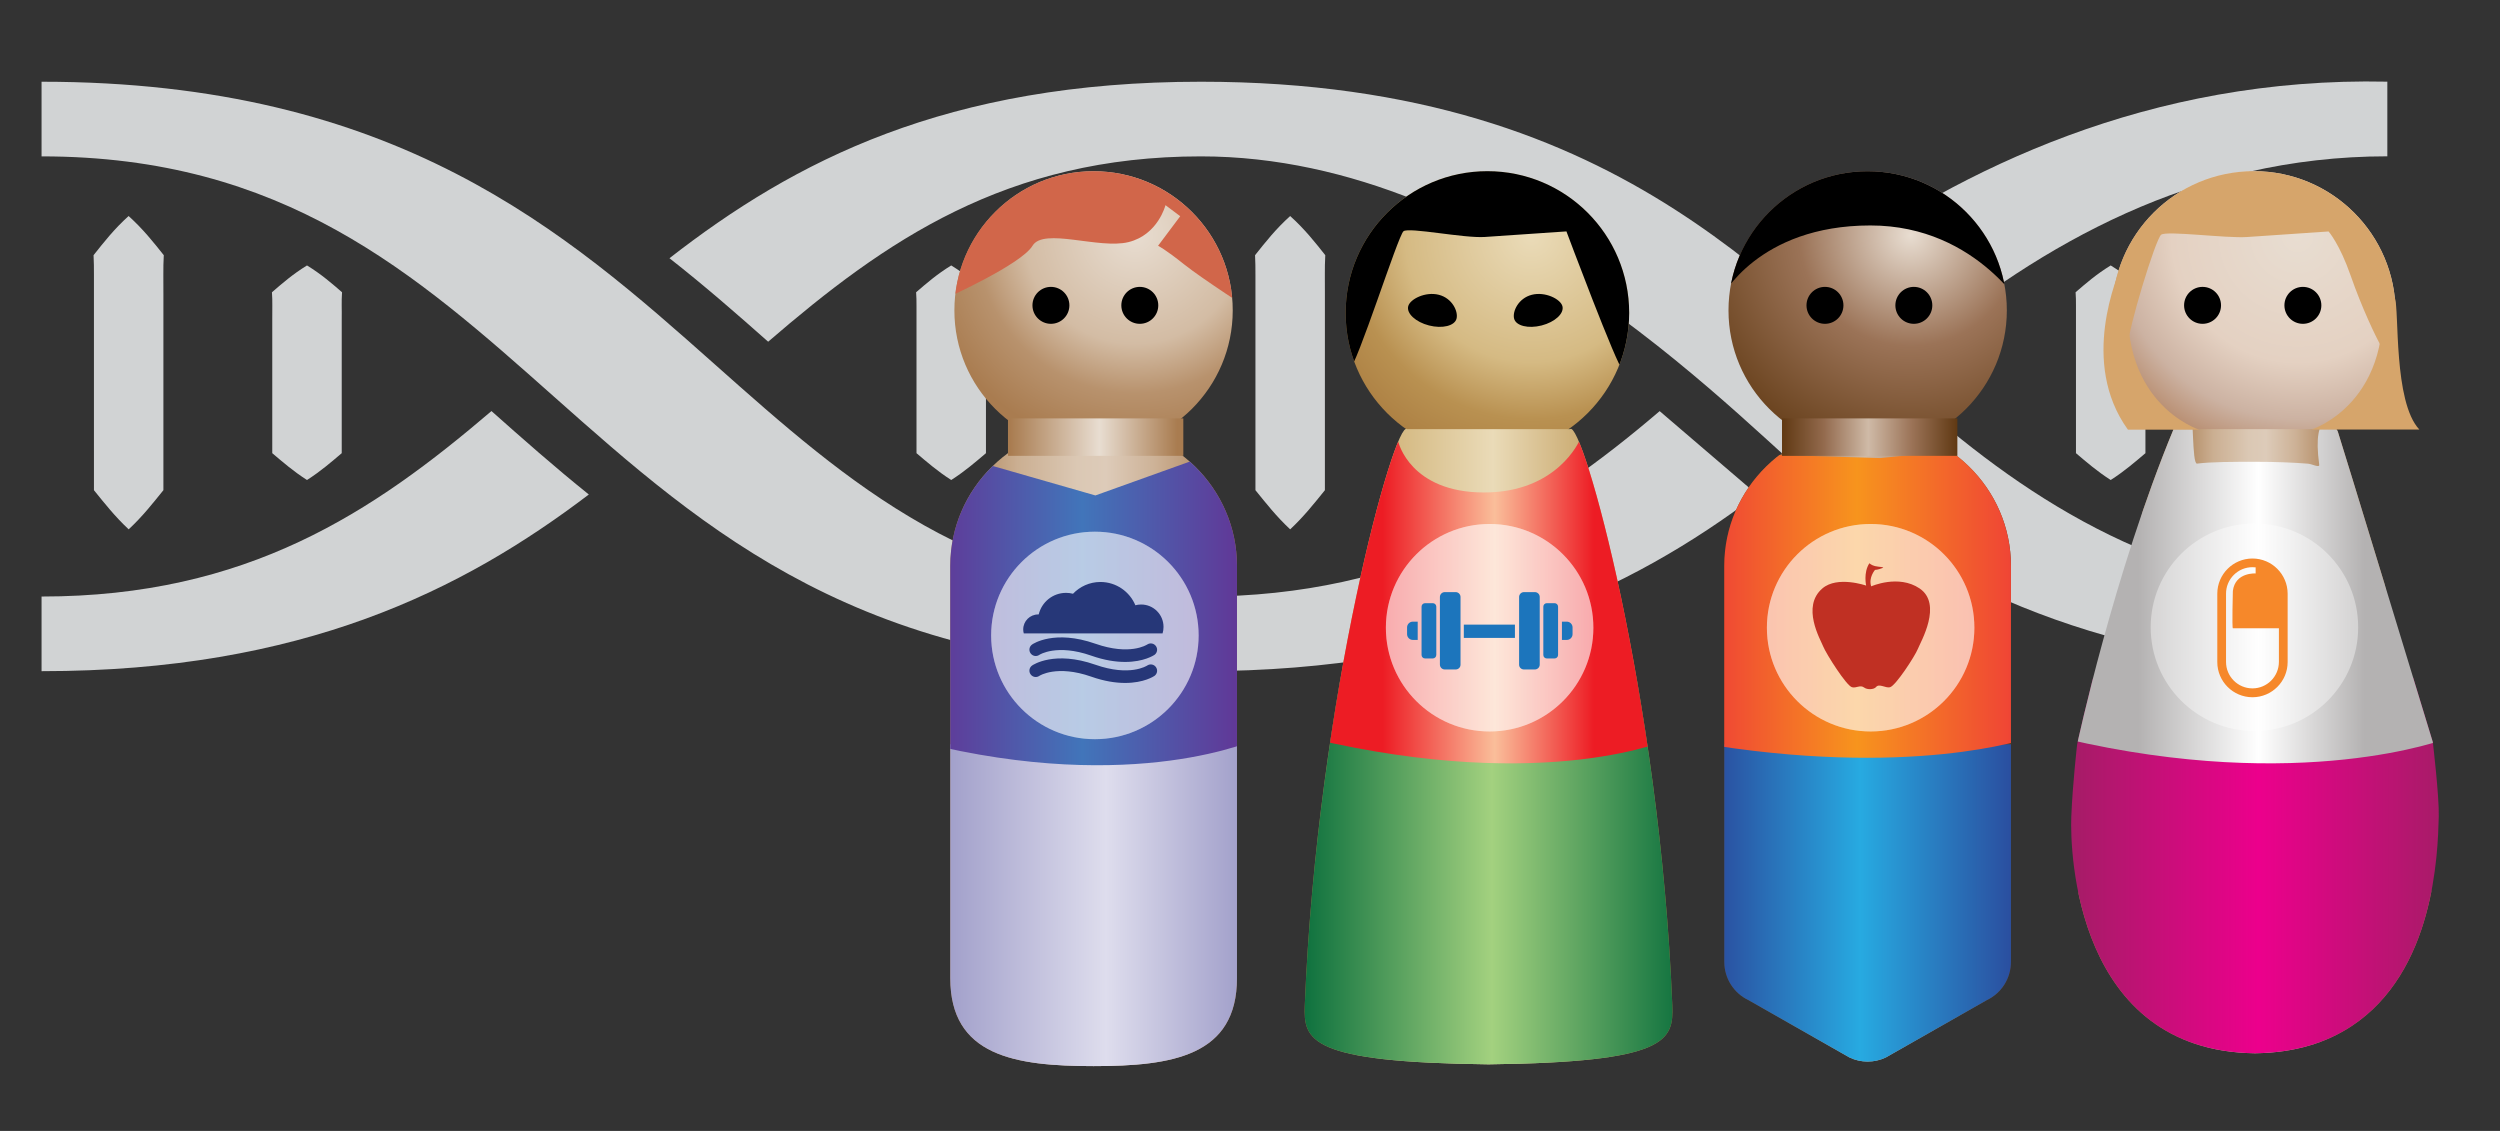 <?xml version="1.0" encoding="utf-8"?>
<!-- Generator: Adobe Illustrator 24.3.0, SVG Export Plug-In . SVG Version: 6.00 Build 0)  -->
<svg version="1.1" id="Layer_1" xmlns="http://www.w3.org/2000/svg" xmlns:xlink="http://www.w3.org/1999/xlink" x="0px" y="0px"
	 viewBox="0 0 395.2 178.78" style="enable-background:new 0 0 395.2 178.78;" xml:space="preserve">
<rect x="0" y="0" width="395.2" height="178.78" fill="#333333" stroke="none"/>
<style type="text/css">
	.st0{fill:#D1D3D4;}
	.st1{fill:url(#SVGID_1_);}
	.st2{fill:url(#SVGID_2_);}
	.st3{fill:url(#SVGID_3_);}
	.st4{clip-path:url(#SVGID_5_);fill:url(#SVGID_6_);}
	.st5{clip-path:url(#SVGID_5_);fill:url(#SVGID_7_);}
	.st6{clip-path:url(#SVGID_9_);fill:#D1664A;}
	.st7{fill:url(#SVGID_10_);}
	.st8{fill:url(#SVGID_11_);}
	.st9{clip-path:url(#SVGID_13_);}
	.st10{clip-path:url(#SVGID_15_);fill:url(#SVGID_16_);}
	.st11{clip-path:url(#SVGID_15_);fill:url(#SVGID_17_);}
	.st12{clip-path:url(#SVGID_19_);fill:url(#SVGID_20_);}
	.st13{clip-path:url(#SVGID_19_);fill:url(#SVGID_21_);}
	.st14{clip-path:url(#SVGID_19_);fill:url(#SVGID_22_);}
	.st15{fill:url(#SVGID_23_);}
	.st16{clip-path:url(#SVGID_25_);}
	.st17{fill:url(#SVGID_26_);}
	.st18{fill:url(#SVGID_27_);}
	.st19{clip-path:url(#SVGID_29_);fill:#D6A56B;}
	.st20{clip-path:url(#SVGID_31_);fill:url(#SVGID_32_);}
	.st21{clip-path:url(#SVGID_31_);fill:url(#SVGID_33_);}
	.st22{clip-path:url(#SVGID_31_);fill:url(#SVGID_34_);}
	.st23{fill:#D6A56B;}
	.st24{opacity:0.39;fill:#FFFFFF;}
	.st25{fill:#F6882A;}
	.st26{fill:#C03023;}
	.st27{fill:#1C75BC;}
	.st28{fill:#263778;}
</style>
<g>
	<path class="st0" d="M6.57,106.1v-11.8c32.54,0,52.4-13.33,71.12-29.32c4.91,4.36,9.96,8.83,15.39,13.19
		C73.17,93.29,47.81,106.1,6.57,106.1z"/>
	<path class="st0" d="M304.73,65.01c18.42,15.88,40.39,29.3,71.2,29.3v11.8c-40.26,0-67.1-12.56-86.8-27.9
		c-12.75-10.13-51.44-53.49-99.29-53.49c-30.81,0-50,13.42-68.41,29.3c-4.86-4.31-9.98-8.79-15.6-13.2
		c19.71-15.34,43.76-27.9,84.03-27.9C258.84,12.92,282.12,49.28,304.73,65.01z"/>
	<path class="st0" d="M20.33,34.15c-2.29,2.06-3.9,4.13-5.54,6.19c0.11,2.06,0.03,4.13,0.06,6.19v12.39V71.3v6.19
		c1.67,2.06,3.29,4.13,5.49,6.19c2.21-2.06,3.82-4.13,5.49-6.19V71.3V58.92V46.53c0.02-2.06-0.06-4.13,0.06-6.19
		C24.24,38.27,22.62,36.21,20.33,34.15z"/>
	<path class="st0" d="M48.53,41.96c-2.29,1.41-3.9,2.83-5.54,4.24c0.11,1.41,0.03,2.83,0.05,4.24v8.48v8.48v4.24
		c1.67,1.41,3.29,2.83,5.49,4.24c2.21-1.41,3.82-2.83,5.49-4.24V67.4v-8.48v-8.48c0.03-1.41-0.06-2.83,0.05-4.24
		C52.44,44.79,50.82,43.37,48.53,41.96z"/>
	<path class="st0" d="M203.95,34.15c-2.29,2.06-3.91,4.13-5.55,6.19c0.11,2.06,0.03,4.13,0.06,6.19v12.39V71.3v6.19
		c1.67,2.06,3.29,4.13,5.49,6.19c2.2-2.06,3.82-4.13,5.49-6.19V71.3V58.92V46.53c0.02-2.06-0.06-4.13,0.06-6.19
		C207.86,38.27,206.24,36.21,203.95,34.15z"/>
	<path class="st0" d="M232.15,41.96c-2.29,1.41-3.9,2.83-5.55,4.24c0.11,1.41,0.03,2.83,0.06,4.24v8.48v8.48v4.24
		c1.67,1.41,3.29,2.83,5.49,4.24c2.21-1.41,3.82-2.83,5.49-4.24V67.4v-8.48v-8.48c0.02-1.41-0.06-2.83,0.05-4.24
		C236.05,44.79,234.43,43.37,232.15,41.96z"/>
	<path class="st0" d="M359.04,34.15c-2.29,2.06-3.91,4.13-5.55,6.19c0.11,2.06,0.03,4.13,0.06,6.19v12.39V71.3v6.19
		c1.67,2.06,3.29,4.13,5.49,6.19c2.2-2.06,3.82-4.13,5.49-6.19V71.3V58.92V46.53c0.02-2.06-0.06-4.13,0.06-6.19
		C362.95,38.27,361.33,36.21,359.04,34.15z"/>
	<path class="st0" d="M333.66,41.96c-2.29,1.41-3.91,2.83-5.55,4.24c0.11,1.41,0.03,2.83,0.06,4.24v8.48v8.48v4.24
		c1.67,1.41,3.29,2.83,5.49,4.24c2.2-1.41,3.82-2.83,5.49-4.24V67.4v-8.48v-8.48c0.03-1.41-0.06-2.83,0.06-4.24
		C337.57,44.79,335.95,43.37,333.66,41.96z"/>
	<path class="st0" d="M175.75,34.15c-2.29,2.06-3.91,4.13-5.55,6.19c0.11,2.06,0.03,4.13,0.06,6.19v12.39V71.3v6.19
		c1.67,2.06,3.29,4.13,5.49,6.19c2.2-2.06,3.82-4.13,5.49-6.19V71.3V58.92V46.53c0.03-2.06-0.05-4.13,0.06-6.19
		C179.65,38.27,178.04,36.21,175.75,34.15z"/>
	<path class="st0" d="M150.37,41.96c-2.29,1.41-3.91,2.83-5.55,4.24c0.11,1.41,0.03,2.83,0.06,4.24v8.48v8.48v4.24
		c1.67,1.41,3.29,2.83,5.49,4.24c2.2-1.41,3.82-2.83,5.49-4.24V67.4v-8.48v-8.48c0.03-1.41-0.05-2.83,0.06-4.24
		C154.27,44.79,152.66,43.37,150.37,41.96z"/>
	<path class="st0" d="M262.36,64.99c-18.72,15.99-39.96,29.32-72.5,29.32c-35.54,0-55.61-17.83-76.85-36.7
		C89.43,36.66,62.71,12.92,6.57,12.92v11.8c38.25,0,58.98,18.42,80.93,37.92C111.56,84,136.44,106.1,189.85,106.1
		c41.25,0,68-12.81,87.91-27.92L262.36,64.99z"/>
	<path class="st0" d="M303.39,54.64c19.27-15.89,43.18-29.93,74-29.93v-11.8c-37.67-0.81-67.31,13.84-88.61,29.05L303.39,54.64z"/>
</g>
<g>
	<g>
		<g>
			<linearGradient id="SVGID_1_" gradientUnits="userSpaceOnUse" x1="150.212" y1="117.879" x2="195.536" y2="117.879">
				<stop  offset="0.013" style="stop-color:#A97C50"/>
				<stop  offset="0.236" style="stop-color:#CBAF92"/>
				<stop  offset="0.444" style="stop-color:#DBC8B4"/>
				<stop  offset="0.544" style="stop-color:#DDCBB9"/>
				<stop  offset="0.713" style="stop-color:#CDB297"/>
				<stop  offset="0.966" style="stop-color:#A97C50"/>
			</linearGradient>
			<path class="st1" d="M195.54,154.62c0,12.27-10.15,13.91-22.66,13.91s-22.66-1.64-22.66-13.91V89.45
				c0-12.27,10.15-22.22,22.66-22.22s22.66,9.95,22.66,22.22V154.62z"/>
			<radialGradient id="SVGID_2_" cx="179.405" cy="36.918" r="35.476" gradientUnits="userSpaceOnUse">
				<stop  offset="0" style="stop-color:#E8DDD1"/>
				<stop  offset="0.491" style="stop-color:#D3BCA4"/>
				<stop  offset="0.712" style="stop-color:#B8926D"/>
				<stop  offset="0.966" style="stop-color:#A97C50"/>
			</radialGradient>
			<circle class="st2" cx="172.87" cy="49.07" r="22"/>
			<linearGradient id="SVGID_3_" gradientUnits="userSpaceOnUse" x1="159.342" y1="69.1" x2="187.058" y2="69.1">
				<stop  offset="0.013" style="stop-color:#A97C50"/>
				<stop  offset="0.522" style="stop-color:#E8DDD1"/>
				<stop  offset="0.966" style="stop-color:#A97C50"/>
			</linearGradient>
			<rect x="159.34" y="66.14" class="st3" width="27.72" height="5.92"/>
			<circle cx="166.13" cy="48.27" r="2.92"/>
			<circle cx="180.18" cy="48.27" r="2.92"/>
			<g>
				<defs>
					<path id="SVGID_4_" d="M195.54,154.62c0,12.27-10.15,13.91-22.66,13.91s-22.66-1.64-22.66-13.91V89.45
						c0-12.27,10.15-22.22,22.66-22.22s22.66,9.95,22.66,22.22V154.62z"/>
				</defs>
				<clipPath id="SVGID_5_">
					<use xlink:href="#SVGID_4_"  style="overflow:visible;"/>
				</clipPath>
				<linearGradient id="SVGID_6_" gradientUnits="userSpaceOnUse" x1="143.951" y1="144.214" x2="201.156" y2="144.214">
					<stop  offset="0" style="stop-color:#9391C2"/>
					<stop  offset="0.54" style="stop-color:#DEDDED"/>
					<stop  offset="1" style="stop-color:#9391C2"/>
				</linearGradient>
				<rect x="143.95" y="117.65" class="st4" width="57.2" height="53.12"/>
				<linearGradient id="SVGID_7_" gradientUnits="userSpaceOnUse" x1="143.951" y1="95.676" x2="199.988" y2="95.676">
					<stop  offset="0" style="stop-color:#662D91"/>
					<stop  offset="0.485" style="stop-color:#4175BA"/>
					<stop  offset="1" style="stop-color:#662D91"/>
				</linearGradient>
				<path class="st5" d="M155.63,73.29l17.53,5.03l22.16-7.95l4.67,21.01l-1.17,25.39c0,0-19.26,9.05-53.12,0.58l-1.75-34.73
					L155.63,73.29z"/>
			</g>
			<g>
				<defs>
					<circle id="SVGID_8_" cx="172.87" cy="49.07" r="22"/>
				</defs>
				<clipPath id="SVGID_9_">
					<use xlink:href="#SVGID_8_"  style="overflow:visible;"/>
				</clipPath>
				<path class="st6" d="M149.79,47.02c0,0,11.67-5.25,13.43-8.17c1.75-2.92,10.51,0.58,15.18-0.58s5.84-5.84,5.84-5.84l2.33,1.75
					l-3.5,4.67c0,0,1.17,0.58,4.09,2.92c2.92,2.33,11.09,7.59,11.09,7.59l-1.17-29.19l-51.37,2.33L149.79,47.02z"/>
			</g>
		</g>
	</g>
	<g>
		<g>
			<radialGradient id="SVGID_10_" cx="242.06" cy="37.355" r="40.608" gradientUnits="userSpaceOnUse">
				<stop  offset="0" style="stop-color:#EADBB8"/>
				<stop  offset="0.49" style="stop-color:#D5BA83"/>
				<stop  offset="0.712" style="stop-color:#B99151"/>
				<stop  offset="0.966" style="stop-color:#A97B3F"/>
			</radialGradient>
			<circle class="st7" cx="235.13" cy="49.47" r="22.41"/>
			
				<linearGradient id="SVGID_11_" gradientUnits="userSpaceOnUse" x1="1964.454" y1="118.018" x2="2022.59" y2="118.018" gradientTransform="matrix(-1 0 0 1 2228.839 0)">
				<stop  offset="0" style="stop-color:#A97B3F"/>
				<stop  offset="0.27" style="stop-color:#CEB079"/>
				<stop  offset="0.488" style="stop-color:#EADBB8"/>
				<stop  offset="0.743" style="stop-color:#D5BA83"/>
				<stop  offset="1" style="stop-color:#A97B3F"/>
			</linearGradient>
			<path class="st8" d="M248.19,67.84c1.87-1.81,14.22,42.2,16.17,91.08c0.22,5.55-0.68,9-29.05,9.33
				c-28.37-0.32-29.27-3.78-29.05-9.33c1.96-48.88,14.31-92.89,16.17-91.08H248.19z"/>
			<path d="M230.25,50.37c-0.29,1.14-2.24,1.62-4.35,1.08c-2.11-0.54-3.58-1.9-3.29-3.04c0.29-1.14,2.74-2.35,4.84-1.81
				C229.57,47.14,230.54,49.23,230.25,50.37z"/>
			<path d="M239.35,50.37c0.29,1.14,2.24,1.62,4.35,1.08c2.11-0.54,3.58-1.9,3.29-3.04c-0.29-1.14-2.74-2.35-4.84-1.81
				C240.03,47.14,239.06,49.23,239.35,50.37z"/>
			<g>
				<defs>
					<circle id="SVGID_12_" cx="235.13" cy="49.47" r="22.41"/>
				</defs>
				<clipPath id="SVGID_13_">
					<use xlink:href="#SVGID_12_"  style="overflow:visible;"/>
				</clipPath>
				<path class="st9" d="M213.23,58.59c1.31-0.88,7.77-21.38,8.64-22.04s9.55,1.13,12.84,0.91s12.91-0.88,12.91-0.88
					s8.07,21.56,8.95,22s4.82-12.15,4.82-12.15l-9.19-20.58l-19.26-5.03l-19.48,9.63l-3.06,16.85l-0.22,7.22L213.23,58.59z"/>
			</g>
			<g>
				<defs>
					<path id="SVGID_14_" d="M248.19,67.84c1.87-1.81,14.22,42.2,16.17,91.08c0.22,5.55-0.68,9-29.05,9.33
						c-28.37-0.32-29.27-3.78-29.05-9.33c1.96-48.88,14.31-92.89,16.17-91.08H248.19z"/>
				</defs>
				<clipPath id="SVGID_15_">
					<use xlink:href="#SVGID_14_"  style="overflow:visible;"/>
				</clipPath>
				<linearGradient id="SVGID_16_" gradientUnits="userSpaceOnUse" x1="203.381" y1="138.961" x2="269.342" y2="138.961">
					<stop  offset="0" style="stop-color:#006838"/>
					<stop  offset="0.492" style="stop-color:#A3D17F"/>
					<stop  offset="0.991" style="stop-color:#006838"/>
				</linearGradient>
				<rect x="203.38" y="107.15" class="st10" width="65.96" height="63.63"/>
				<linearGradient id="SVGID_17_" gradientUnits="userSpaceOnUse" x1="207.467" y1="95.122" x2="264.088" y2="95.122">
					<stop  offset="0.196" style="stop-color:#ED1C24"/>
					<stop  offset="0.509" style="stop-color:#FABE9A"/>
					<stop  offset="0.786" style="stop-color:#ED1C24"/>
				</linearGradient>
				<path class="st11" d="M209.8,73.29l11.26-3.4c0,0,1.87,7.96,13.54,7.96c11.67,0,15.12-8.28,15.12-8.28l14.36,2.49v44.72
					c0,0-19.26,8.76-56.62,0L209.8,73.29z"/>
			</g>
		</g>
	</g>
	<g>
		<g>
			<defs>
				<path id="SVGID_18_" d="M314.07,158.1l-15.97,9.07c-1.81,0.86-3.92,0.86-5.73,0l-15.97-9.07c-2.34-1.11-3.83-3.46-3.83-6.05
					v-62.6c0-12.27,10.15-22.22,22.66-22.22s22.66,9.95,22.66,22.22v62.6C317.9,154.64,316.41,156.99,314.07,158.1z"/>
			</defs>
			<clipPath id="SVGID_19_">
				<use xlink:href="#SVGID_18_"  style="overflow:visible;"/>
			</clipPath>
			<linearGradient id="SVGID_20_" gradientUnits="userSpaceOnUse" x1="272.574" y1="117.879" x2="317.898" y2="117.879">
				<stop  offset="0" style="stop-color:#603913"/>
				<stop  offset="0.238" style="stop-color:#936A4D"/>
				<stop  offset="0.492" style="stop-color:#CFBAA7"/>
				<stop  offset="0.741" style="stop-color:#9B7357"/>
				<stop  offset="1" style="stop-color:#603913"/>
			</linearGradient>
			<path class="st12" d="M317.9,154.62c0,12.27-10.15,13.91-22.66,13.91s-22.66-1.64-22.66-13.91V89.45
				c0-12.27,10.15-22.22,22.66-22.22s22.66,9.95,22.66,22.22V154.62z"/>
			<linearGradient id="SVGID_21_" gradientUnits="userSpaceOnUse" x1="266.313" y1="144.214" x2="323.518" y2="144.214">
				<stop  offset="0" style="stop-color:#2B3990"/>
				<stop  offset="0.485" style="stop-color:#27AAE1"/>
				<stop  offset="1" style="stop-color:#2B3990"/>
			</linearGradient>
			<rect x="266.31" y="117.65" class="st13" width="57.2" height="53.12"/>
			<linearGradient id="SVGID_22_" gradientUnits="userSpaceOnUse" x1="266.313" y1="95.085" x2="322.351" y2="95.085">
				<stop  offset="0.068" style="stop-color:#EF4136"/>
				<stop  offset="0.485" style="stop-color:#F7941D"/>
				<stop  offset="0.941" style="stop-color:#EF4136"/>
			</linearGradient>
			<path class="st14" d="M277.7,71.83l19.55,0.58l20.43-2.04l4.67,21.01l-1.75,25.32c0,0-18.68,6.49-52.53,0.66l-1.75-34.73
				L277.7,71.83z"/>
		</g>
		<g>
			<radialGradient id="SVGID_23_" cx="302.043" cy="37.169" r="39.873" gradientUnits="userSpaceOnUse">
				<stop  offset="0" style="stop-color:#E8DDD1"/>
				<stop  offset="0.44" style="stop-color:#9B7357"/>
				<stop  offset="1" style="stop-color:#603913"/>
			</radialGradient>
			<circle class="st15" cx="295.24" cy="49.07" r="22"/>
			<circle cx="288.49" cy="48.27" r="2.92"/>
			<circle cx="302.54" cy="48.27" r="2.92"/>
			<g>
				<defs>
					<circle id="SVGID_24_" cx="295.24" cy="49.07" r="22"/>
				</defs>
				<clipPath id="SVGID_25_">
					<use xlink:href="#SVGID_24_"  style="overflow:visible;"/>
				</clipPath>
				<path class="st16" d="M272.15,47.02c0,0,5.72-11.38,23.53-11.38c17.2,0,24.92,14.23,24.92,14.23l-1.17-29.7l-51.37,2.33
					L272.15,47.02z"/>
			</g>
		</g>
		<linearGradient id="SVGID_26_" gradientUnits="userSpaceOnUse" x1="281.704" y1="69.1" x2="309.42" y2="69.1">
			<stop  offset="0" style="stop-color:#603913"/>
			<stop  offset="0.238" style="stop-color:#936A4D"/>
			<stop  offset="0.492" style="stop-color:#CFBAA7"/>
			<stop  offset="0.741" style="stop-color:#9B7357"/>
			<stop  offset="1" style="stop-color:#603913"/>
		</linearGradient>
		<rect x="281.7" y="66.14" class="st17" width="27.72" height="5.92"/>
	</g>
	<g>
		<g>
			<g>
				<radialGradient id="SVGID_27_" cx="363.218" cy="37.355" r="40.608" gradientUnits="userSpaceOnUse">
					<stop  offset="0" style="stop-color:#E8DDD1"/>
					<stop  offset="0.491" style="stop-color:#E4D1C2"/>
					<stop  offset="0.712" style="stop-color:#CCB2A2"/>
					<stop  offset="0.966" style="stop-color:#AA744E"/>
				</radialGradient>
				<circle class="st18" cx="356.29" cy="49.47" r="22.41"/>
				<circle cx="348.18" cy="48.27" r="2.92"/>
				<circle cx="364.04" cy="48.27" r="2.92"/>
				<g>
					<defs>
						<circle id="SVGID_28_" cx="356.29" cy="49.47" r="22.41"/>
					</defs>
					<clipPath id="SVGID_29_">
						<use xlink:href="#SVGID_28_"  style="overflow:visible;"/>
					</clipPath>
					<path class="st19" d="M334.39,58.48c1.31-0.88,1.97-1.09,1.97-3.72s4.4-17,5.28-17.66c0.88-0.66,10.26,0.59,13.55,0.37
						s12.91-0.88,12.91-0.88s1.75,1.97,3.5,7s3.94,9.63,4.82,11.16c0.88,1.53,0.44,3.5,1.31,3.94s4.82-12.26,4.82-12.26l-9.19-20.58
						l-19.26-5.03l-19.48,9.63l-3.06,16.85l-0.22,7.22L334.39,58.48z"/>
				</g>
			</g>
			<g>
				<defs>
					<path id="SVGID_30_" d="M369.35,67.84c0,0,0.07,0.12,0.2,0.35c0.12,0.21,15.03,49.12,15.03,49.12s1.03,8.68,0.94,11.81
						c-0.16,5.98-0.71,24.5-13.82,33.11c-3.89,2.56-8.87,4.19-15.22,4.27c-28.37-0.32-29.27-31.83-29.05-37.38
						c0.21-5.3,0.93-11.48,0.93-11.48s5.78-26.98,15.24-49.8C352.18,67.84,360.77,67.84,369.35,67.84z"/>
				</defs>
				<clipPath id="SVGID_31_">
					<use xlink:href="#SVGID_30_"  style="overflow:visible;"/>
				</clipPath>
				<linearGradient id="SVGID_32_" gradientUnits="userSpaceOnUse" x1="343.517" y1="118.018" x2="370.558" y2="118.018">
					<stop  offset="0.013" style="stop-color:#A97C50"/>
					<stop  offset="0.236" style="stop-color:#CBAF92"/>
					<stop  offset="0.444" style="stop-color:#DBC8B4"/>
					<stop  offset="0.544" style="stop-color:#DDCBB9"/>
					<stop  offset="0.713" style="stop-color:#CDB297"/>
					<stop  offset="0.966" style="stop-color:#A97C50"/>
				</linearGradient>
				<path class="st20" d="M369.35,67.84c1.87-1.81,14.22,42.2,16.17,91.08c0.22,5.55-0.68,9-29.05,9.33
					c-28.37-0.32-29.27-3.78-29.05-9.33c1.96-48.88,14.31-92.89,16.17-91.08H369.35z"/>
				<linearGradient id="SVGID_33_" gradientUnits="userSpaceOnUse" x1="324.539" y1="138.961" x2="390.5" y2="138.961">
					<stop  offset="1.157407e-03" style="stop-color:#9E1F63"/>
					<stop  offset="0.492" style="stop-color:#EC008C"/>
					<stop  offset="0.991" style="stop-color:#9E1F63"/>
				</linearGradient>
				<rect x="324.54" y="107.15" class="st21" width="65.96" height="63.63"/>
				<linearGradient id="SVGID_34_" gradientUnits="userSpaceOnUse" x1="326.471" y1="92.436" x2="386.657" y2="92.436">
					<stop  offset="0.192" style="stop-color:#B4B2B2"/>
					<stop  offset="0.508" style="stop-color:#FFFFFF"/>
					<stop  offset="0.786" style="stop-color:#B4B2B2"/>
				</linearGradient>
				<path class="st22" d="M330.96,84.16l9.34-8.53c0,0-0.15-10.87,1.46-11.38c0.89-0.28,2.91,0.86,4.38,0.58
					c0.7-0.13,0.32,8.57,1.17,8.46c2.14-0.28,5.91-0.29,9.05-0.29c3.41,0,6.21,0.12,8.49,0.3c0.63,0.05,1.85,0.7,1.77,0.16
					c-1.21-8.92,2.42-6.99,3.17-6.88c2.38,0.35,2.92,7.88,2.92,7.88l12.55,8.46l1.41,33.86c0,0-22.83,8.76-60.19,0L330.96,84.16z"/>
			</g>
		</g>
		<path class="st23" d="M335.47,41.64c-0.73,2-6.78,15.62,0.91,26.28h11.26c0,0-13.63-4.3-10.9-23.56L335.47,41.64z"/>
		<path class="st23" d="M378.57,47.06c0.73,2-0.24,16.47,3.88,20.84h-17.04c0,0,13.63-4.3,10.9-23.56L378.57,47.06z"/>
	</g>
</g>
<g>
	<circle class="st24" cx="235.48" cy="99.23" r="16.4"/>
	<circle class="st24" cx="235.48" cy="99.23" r="16.4"/>
</g>
<circle class="st24" cx="356.38" cy="99.16" r="16.4"/>
<g>
	<g>
		<path class="st25" d="M356.07,88.29c-3.06,0-5.56,2.49-5.56,5.56v10.81c0,3.06,2.49,5.56,5.56,5.56c3.06,0,5.56-2.49,5.56-5.56
			V93.84C361.62,90.78,359.13,88.29,356.07,88.29z M356.07,108.82c-2.3,0-4.18-1.87-4.18-4.18V93.84c0-2.3,1.87-4.18,4.18-4.18
			c0.17,0,0.33,0.01,0.5,0.03v0.96c0,0-3.22-0.23-3.6,2.76c0,0-0.15,5.9,0,5.9c0.13,0,5.37,0,7.28,0v5.33
			C360.24,106.95,358.37,108.82,356.07,108.82z"/>
	</g>
</g>
<g>
	<g>
		<circle class="st24" cx="295.71" cy="99.23" r="16.4"/>
		<circle class="st24" cx="295.71" cy="99.23" r="16.4"/>
	</g>
	<path class="st26" d="M296.55,108.62c-0.31,0.38-1.36,0.45-1.86,0.07c-0.64-0.48-1.23,0.13-1.92-0.05
		c-0.89-0.22-4.1-5.31-4.55-6.43c-0.45-1.12-3.5-6.31-0.14-9.19c2.37-2.04,6.92-0.45,6.92-0.45s-0.46-2.04,0.51-3.53
		c0,0,0.34,0.32,0.89,0.45c0.69,0.16,1.6,0.13,1.19,0.3c-0.74,0.3-1.19,0.3-1.19,0.3s-1.06,1.22-0.6,2.6c0,0,4.31-1.93,7.65,0.33
		c3.67,2.49,0.16,8.45-0.28,9.57c-0.45,1.12-3.51,5.83-4.4,6.05C298.07,108.82,297.06,107.98,296.55,108.62z"/>
</g>
<g>
	<circle class="st24" cx="173.08" cy="100.45" r="16.4"/>
	<circle class="st24" cx="173.08" cy="100.45" r="16.4"/>
</g>
<g>
	<path class="st27" d="M230.11,105.83h-1.72c-0.43,0-0.77-0.35-0.77-0.77V94.37c0-0.43,0.35-0.77,0.77-0.77h1.72
		c0.43,0,0.77,0.35,0.77,0.77v10.69C230.89,105.49,230.54,105.83,230.11,105.83z"/>
	<path class="st27" d="M226.5,104.09h-1.23c-0.31,0-0.55-0.25-0.55-0.55V95.9c0-0.31,0.25-0.55,0.55-0.55h1.23
		c0.31,0,0.55,0.25,0.55,0.55v7.63C227.05,103.84,226.8,104.09,226.5,104.09z"/>
	<path class="st27" d="M224.11,98.27h-0.77c-0.5,0-0.91,0.41-0.91,0.91v1.07c0,0.5,0.41,0.91,0.91,0.91h0.77V98.27z"/>
	<path class="st27" d="M240.91,105.83h1.72c0.43,0,0.77-0.35,0.77-0.77V94.37c0-0.43-0.35-0.77-0.77-0.77h-1.72
		c-0.43,0-0.77,0.35-0.77,0.77v10.69C240.13,105.49,240.48,105.83,240.91,105.83z"/>
	<path class="st27" d="M244.52,104.09h1.23c0.31,0,0.55-0.25,0.55-0.55V95.9c0-0.31-0.25-0.55-0.55-0.55h-1.23
		c-0.31,0-0.55,0.25-0.55,0.55v7.63C243.96,103.84,244.21,104.09,244.52,104.09z"/>
	<path class="st27" d="M246.91,98.27h0.77c0.5,0,0.91,0.41,0.91,0.91v1.07c0,0.5-0.41,0.91-0.91,0.91h-0.77V98.27z"/>
	<rect x="231.4" y="98.74" class="st27" width="8.08" height="2.1"/>
</g>
<g>
	<g>
		<path class="st28" d="M177.86,104.64c-1.45,0-3.25-0.25-5.37-1c-5.43-1.9-8.17-0.14-8.19-0.12c-0.45,0.32-1.07,0.21-1.39-0.25
			c-0.32-0.45-0.21-1.07,0.25-1.39c0.14-0.1,3.53-2.39,10-0.12c5.43,1.9,8.09,0.19,8.2,0.12c0.45-0.3,1.07-0.19,1.38,0.27
			c0.31,0.45,0.2,1.06-0.25,1.38C182.39,103.58,180.84,104.64,177.86,104.64z"/>
	</g>
	<g>
		<path class="st28" d="M177.86,107.96c-1.45,0-3.25-0.25-5.37-1c-5.43-1.9-8.17-0.14-8.19-0.12c-0.45,0.32-1.07,0.21-1.39-0.25
			c-0.32-0.45-0.21-1.07,0.25-1.39c0.14-0.1,3.53-2.39,10-0.12c5.43,1.9,8.09,0.19,8.2,0.12c0.45-0.3,1.07-0.19,1.38,0.27
			c0.31,0.45,0.2,1.06-0.25,1.38C182.39,106.91,180.84,107.96,177.86,107.96z"/>
	</g>
	<path class="st28" d="M183.78,100.13c0.1-0.32,0.15-0.67,0.15-1.03c0-1.96-1.59-3.54-3.54-3.54c-0.31,0-0.62,0.04-0.91,0.12
		c-0.9-2.16-3.04-3.68-5.53-3.68c-1.7,0-3.24,0.72-4.33,1.86c-0.35-0.09-0.71-0.14-1.09-0.14c-2.1,0-3.86,1.45-4.33,3.41
		c-0.03,0-0.05,0-0.08,0c-1.31,0-2.37,1.06-2.37,2.37c0,0.22,0.03,0.43,0.09,0.63H183.78z"/>
</g>
</svg>
